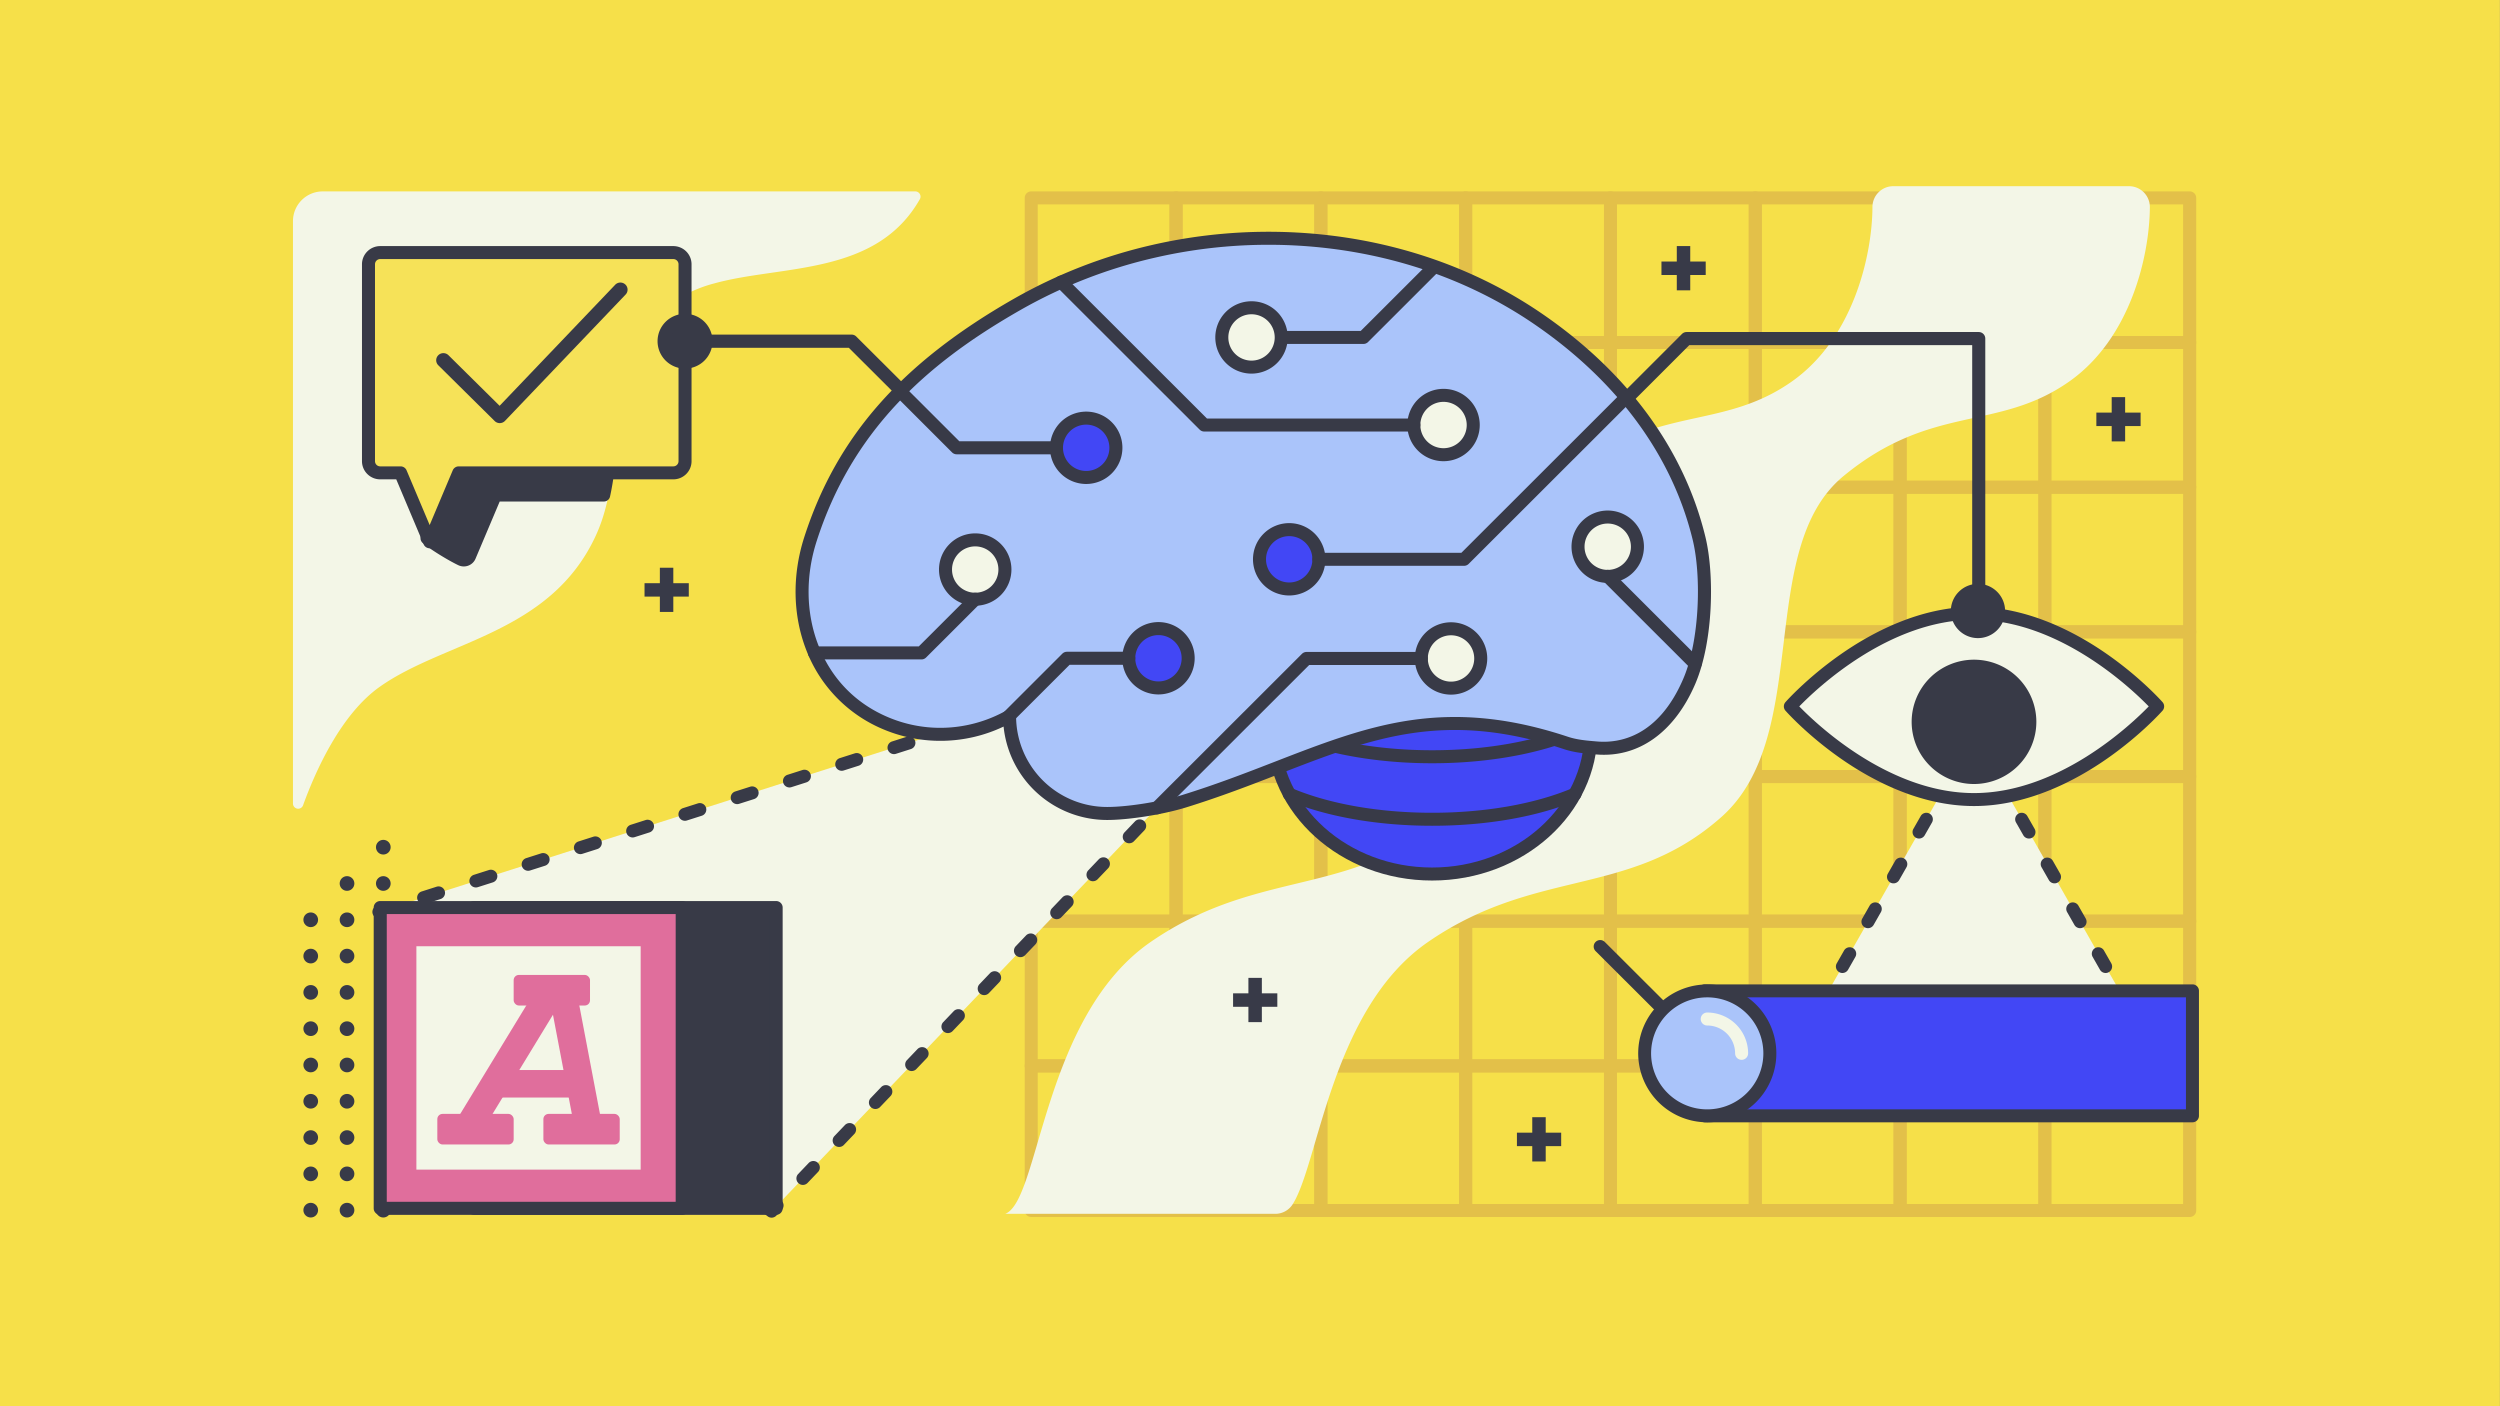 <svg xmlns="http://www.w3.org/2000/svg" version="1.1" viewBox="0 0 1920 1080" width="1920" height="1080">
<rect x="0" y="0" width="1920" height="1080" fill="#808080" stroke="none"/>
<!--ITEM 1--><g><defs><clipPath id="clip-path-id-viewbox-item-1"><rect x="0.0" y="0.0" width="1920.0" height="1080.0"/></clipPath></defs><g transform="translate(-2.0 0.0) rotate(0.0 961.0 540.5) scale(1.001 1.001)"><g clip-path="url(#clip-path-id-viewbox-item-1)" transform="translate(-0.0 -0.0)"><rect style="fill:#F6E049;" width="1920" height="1080"/>
</g></g></g><!--ITEM 2--><g><defs><clipPath id="clip-path-id-viewbox-item-2"><rect x="0.0" y="0.0" width="482.453" height="474.606"/></clipPath></defs><g transform="translate(225.0 147.0) rotate(0.0 241.0 237.0) scale(0.999 0.999)"><g clip-path="url(#clip-path-id-viewbox-item-2)" transform="translate(-0.0 -0.0)"><path d="M481.93,5.97C448.43,65.02,376.09,56.4,324.24,70.63a102.656,102.656,0,0,0-25.8,10.51,62.937,62.937,0,0,0-16.57,14.11c-37.98,46.33-29.92,95.62-39.93,141.38-1.04,4.77-2.28,9.51-3.79,14.2a120.337,120.337,0,0,1-5.49,14.12c-34.91,75.2-115.92,80.51-165.94,115.89-29.7,21-49.11,63.95-58.97,91.13A4,4,0,0,1,0,470.6V22.87A22.871,22.871,0,0,1,22.87,0H478.44A4.006,4.006,0,0,1,481.93,5.97Z" style="         fill: #f3f6e7;       "/>
</g></g></g><!--ITEM 3--><g><defs><clipPath id="clip-path-id-viewbox-item-3"><rect x="0.0" y="0.0" width="902.401" height="790.8"/></clipPath></defs><g transform="translate(787.0 147.0) rotate(0.0 450.0 394.0) scale(0.997 0.996)"><g clip-path="url(#clip-path-id-viewbox-item-3)" transform="translate(-0.0 -0.0)"><g>
    <path d="M116.6,344.6H5a4.951,4.951,0,0,1-5-4.9V228.1a4.952,4.952,0,0,1,4.9-5H116.5a4.952,4.952,0,0,1,5,4.9c0,.033,0,.065,0,.1V339.6a4.868,4.868,0,0,1-4.734,5C116.711,344.6,116.656,344.6,116.6,344.6ZM10,334.6H111.5V233.1H10Z" style="         fill: #e3c049;       "/>
    <path d="M228.1,344.6H116.6a4.951,4.951,0,0,1-5-4.9V228.1a4.952,4.952,0,0,1,4.9-5H228.1a4.952,4.952,0,0,1,5,4.9c0,.033,0,.065,0,.1V339.6a4.951,4.951,0,0,1-4.9,5Zm-106.5-10H223.1V233.1H121.6Z" style="         fill: #e3c049;       "/>
    <path d="M339.7,344.6H228.1a4.951,4.951,0,0,1-5-4.9V228.1a4.952,4.952,0,0,1,4.9-5H339.6a4.951,4.951,0,0,1,5,4.9c0,.033,0,.065,0,.1V339.6a4.868,4.868,0,0,1-4.734,5C339.811,344.6,339.756,344.6,339.7,344.6Zm-106.6-10H334.6V233.1H233.1Z" style="         fill: #e3c049;       "/>
    <path d="M451.2,344.6H339.7a4.951,4.951,0,0,1-5-4.9V228.1a4.952,4.952,0,0,1,4.9-5H451.2a4.952,4.952,0,0,1,5,4.9c0,.033,0,.065,0,.1V339.6a4.951,4.951,0,0,1-4.9,5Zm-106.5-10H446.2V233.1H344.7Z" style="         fill: #e3c049;       "/>
    <path d="M562.8,344.6H451.2a4.951,4.951,0,0,1-5-4.9V228.1a4.952,4.952,0,0,1,4.9-5H562.7a4.952,4.952,0,0,1,5,4.9c0,.033,0,.065,0,.1V339.6a4.868,4.868,0,0,1-4.734,5C562.911,344.6,562.856,344.6,562.8,344.6Zm-106.6-10H557.7V233.1H456.2Z" style="         fill: #e3c049;       "/>
    <path d="M116.6,456.2H5a4.951,4.951,0,0,1-5-4.9V339.6a4.952,4.952,0,0,1,4.9-5H116.5a4.952,4.952,0,0,1,5,4.9c0,.033,0,.065,0,.1V451.1a4.953,4.953,0,0,1-4.805,5.1ZM10,446.2H111.5V344.6H10Z" style="         fill: #e3c049;       "/>
    <path d="M228.1,456.2H116.6a4.951,4.951,0,0,1-5-4.9V339.6a4.952,4.952,0,0,1,4.9-5H228.1a4.952,4.952,0,0,1,5,4.9c0,.033,0,.065,0,.1V451.1a5.037,5.037,0,0,1-4.973,5.1Zm-106.5-10H223.1V344.6H121.6Z" style="         fill: #e3c049;       "/>
    <path d="M339.7,456.2H228.1a4.951,4.951,0,0,1-5-4.9V339.6a4.952,4.952,0,0,1,4.9-5H339.6a4.951,4.951,0,0,1,5,4.9c0,.033,0,.065,0,.1V451.1a4.953,4.953,0,0,1-4.805,5.1Zm-106.6-10H334.6V344.6H233.1Z" style="         fill: #e3c049;       "/>
    <path d="M451.2,456.2H339.7a4.951,4.951,0,0,1-5-4.9V339.6a4.952,4.952,0,0,1,4.9-5H451.2a4.952,4.952,0,0,1,5,4.9c0,.033,0,.065,0,.1V451.1a5.037,5.037,0,0,1-4.973,5.1Zm-106.5-10H446.2V344.6H344.7Z" style="         fill: #e3c049;       "/>
    <path d="M562.8,456.2H451.2a4.951,4.951,0,0,1-5-4.9V339.6a4.952,4.952,0,0,1,4.9-5H562.7a4.952,4.952,0,0,1,5,4.9c0,.033,0,.065,0,.1V451.1a4.953,4.953,0,0,1-4.805,5.1Zm-106.6-10H557.7V344.6H456.2Z" style="         fill: #e3c049;       "/>
    <path d="M116.6,567.7H5a4.951,4.951,0,0,1-5-4.9V451.2a4.952,4.952,0,0,1,4.9-5H116.5a4.952,4.952,0,0,1,5,4.9c0,.033,0,.065,0,.1V562.7a4.868,4.868,0,0,1-4.734,5C116.711,567.7,116.656,567.7,116.6,567.7ZM10,557.7H111.5V456.2H10Z" style="         fill: #e3c049;       "/>
    <path d="M228.1,567.7H116.6a4.951,4.951,0,0,1-5-4.9V451.2a4.952,4.952,0,0,1,4.9-5H228.1a4.952,4.952,0,0,1,5,4.9c0,.033,0,.065,0,.1V562.7a4.95,4.95,0,0,1-4.9,5Zm-106.5-10H223.1V456.2H121.6Z" style="         fill: #e3c049;       "/>
    <path d="M339.7,567.7H228.1a4.951,4.951,0,0,1-5-4.9V451.2a4.952,4.952,0,0,1,4.9-5H339.6a4.951,4.951,0,0,1,5,4.9c0,.033,0,.065,0,.1V562.7a4.868,4.868,0,0,1-4.734,5C339.811,567.7,339.756,567.7,339.7,567.7Zm-106.6-10H334.6V456.2H233.1Z" style="         fill: #e3c049;       "/>
    <path d="M451.2,567.7H339.7a4.951,4.951,0,0,1-5-4.9V451.2a4.952,4.952,0,0,1,4.9-5H451.2a4.952,4.952,0,0,1,5,4.9c0,.033,0,.065,0,.1V562.7a4.95,4.95,0,0,1-4.9,5Zm-106.5-10H446.2V456.2H344.7Z" style="         fill: #e3c049;       "/>
    <path d="M562.8,567.7H451.2a4.951,4.951,0,0,1-5-4.9V451.2a4.952,4.952,0,0,1,4.9-5H562.7a4.952,4.952,0,0,1,5,4.9c0,.033,0,.065,0,.1V562.7a4.868,4.868,0,0,1-4.734,5C562.911,567.7,562.856,567.7,562.8,567.7Zm-106.6-10H557.7V456.2H456.2Z" style="         fill: #e3c049;       "/>
    <path d="M116.6,679.3H5a4.951,4.951,0,0,1-5-4.9V562.7a4.952,4.952,0,0,1,4.9-5H116.5a4.952,4.952,0,0,1,5,4.9c0,.033,0,.065,0,.1V674.2a4.953,4.953,0,0,1-4.805,5.1ZM10,669.3H111.5V567.7H10Z" style="         fill: #e3c049;       "/>
    <path d="M228.1,679.3H116.6a4.951,4.951,0,0,1-5-4.9V562.7a4.952,4.952,0,0,1,4.9-5H228.1a4.952,4.952,0,0,1,5,4.9c0,.033,0,.065,0,.1V674.2a5.037,5.037,0,0,1-4.973,5.1Zm-106.5-10H223.1V567.7H121.6Z" style="         fill: #e3c049;       "/>
    <path d="M339.7,679.3H228.1a4.951,4.951,0,0,1-5-4.9V562.7a4.952,4.952,0,0,1,4.9-5H339.6a4.951,4.951,0,0,1,5,4.9c0,.033,0,.065,0,.1V674.2a4.953,4.953,0,0,1-4.805,5.1Zm-106.6-10H334.6V567.7H233.1Z" style="         fill: #e3c049;       "/>
    <path d="M451.2,679.3H339.7a4.951,4.951,0,0,1-5-4.9V562.7a4.952,4.952,0,0,1,4.9-5H451.2a4.952,4.952,0,0,1,5,4.9c0,.033,0,.065,0,.1V674.2a5.037,5.037,0,0,1-4.973,5.1Zm-106.5-10H446.2V567.7H344.7Z" style="         fill: #e3c049;       "/>
    <path d="M562.8,679.3H451.2a4.951,4.951,0,0,1-5-4.9V562.7a4.952,4.952,0,0,1,4.9-5H562.7a4.952,4.952,0,0,1,5,4.9c0,.033,0,.065,0,.1V674.2a4.953,4.953,0,0,1-4.805,5.1Zm-106.6-10H557.7V567.7H456.2Z" style="         fill: #e3c049;       "/>
    <path d="M116.6,790.8H5a4.951,4.951,0,0,1-5-4.9V674.3a4.952,4.952,0,0,1,4.9-5H116.5a4.952,4.952,0,0,1,5,4.9c0,.033,0,.065,0,.1V785.8a4.868,4.868,0,0,1-4.734,5C116.711,790.8,116.656,790.8,116.6,790.8ZM10,780.8H111.5V679.3H10Z" style="         fill: #e3c049;       "/>
    <path d="M228.1,790.8H116.6a4.951,4.951,0,0,1-5-4.9V674.3a4.952,4.952,0,0,1,4.9-5H228.1a4.952,4.952,0,0,1,5,4.9c0,.033,0,.065,0,.1V785.8a4.951,4.951,0,0,1-4.9,5Q228.15,790.8,228.1,790.8Zm-106.5-10H223.1V679.3H121.6Z" style="         fill: #e3c049;       "/>
    <path d="M339.7,790.8H228.1a4.951,4.951,0,0,1-5-4.9V674.3a4.952,4.952,0,0,1,4.9-5H339.6a4.951,4.951,0,0,1,5,4.9c0,.033,0,.065,0,.1V785.8a4.868,4.868,0,0,1-4.734,5C339.811,790.8,339.756,790.8,339.7,790.8Zm-106.6-10H334.6V679.3H233.1Z" style="         fill: #e3c049;       "/>
    <path d="M451.2,790.8H339.7a4.951,4.951,0,0,1-5-4.9V674.3a4.952,4.952,0,0,1,4.9-5H451.2a4.952,4.952,0,0,1,5,4.9c0,.033,0,.065,0,.1V785.8a4.951,4.951,0,0,1-4.9,5Q451.25,790.8,451.2,790.8Zm-106.5-10H446.2V679.3H344.7Z" style="         fill: #e3c049;       "/>
    <path d="M562.8,790.8H451.2a4.951,4.951,0,0,1-5-4.9V674.3a4.952,4.952,0,0,1,4.9-5H562.7a4.952,4.952,0,0,1,5,4.9c0,.033,0,.065,0,.1V785.8a4.868,4.868,0,0,1-4.734,5C562.911,790.8,562.856,790.8,562.8,790.8Zm-106.6-10H557.7V679.3H456.2Z" style="         fill: #e3c049;       "/>
    <path d="M674.3,344.6H562.8a4.951,4.951,0,0,1-5-4.9V228.1a4.952,4.952,0,0,1,4.9-5H674.3a4.951,4.951,0,0,1,5,4.9c0,.033,0,.065,0,.1V339.6a4.951,4.951,0,0,1-4.9,5Zm-106.5-10H669.3V233.1H567.8Z" style="         fill: #e3c049;       "/>
    <path d="M674.3,456.2H562.8a4.951,4.951,0,0,1-5-4.9V339.6a4.952,4.952,0,0,1,4.9-5H674.3a4.951,4.951,0,0,1,5,4.9c0,.033,0,.065,0,.1V451.1a5.037,5.037,0,0,1-4.973,5.1Zm-106.5-10H669.3V344.6H567.8Z" style="         fill: #e3c049;       "/>
    <path d="M674.3,567.7H562.8a4.951,4.951,0,0,1-5-4.9V451.2a4.952,4.952,0,0,1,4.9-5H674.3a4.951,4.951,0,0,1,5,4.9c0,.033,0,.065,0,.1V562.7a4.95,4.95,0,0,1-4.9,5Zm-106.5-10H669.3V456.2H567.8Z" style="         fill: #e3c049;       "/>
    <path d="M674.3,679.3H562.8a4.951,4.951,0,0,1-5-4.9V562.7a4.952,4.952,0,0,1,4.9-5H674.3a4.951,4.951,0,0,1,5,4.9c0,.033,0,.065,0,.1V674.2a5.037,5.037,0,0,1-4.973,5.1Zm-106.5-10H669.3V567.7H567.8Z" style="         fill: #e3c049;       "/>
    <path d="M674.3,790.8H562.8a4.951,4.951,0,0,1-5-4.9V674.3a4.952,4.952,0,0,1,4.9-5H674.3a4.951,4.951,0,0,1,5,4.9c0,.033,0,.065,0,.1V785.8a4.951,4.951,0,0,1-4.9,5Q674.35,790.8,674.3,790.8Zm-106.5-10H669.3V679.3H567.8Z" style="         fill: #e3c049;       "/>
    <path d="M785.8,344.6H674.3a4.951,4.951,0,0,1-5-4.9V228.1a4.952,4.952,0,0,1,4.9-5H785.8a4.951,4.951,0,0,1,5,4.9c0,.033,0,.065,0,.1V339.6a4.951,4.951,0,0,1-4.9,5Zm-106.5-10H780.8V233.1H679.3Z" style="         fill: #e3c049;       "/>
    <path d="M785.8,456.2H674.3a4.951,4.951,0,0,1-5-4.9V339.6a4.952,4.952,0,0,1,4.9-5H785.8a4.951,4.951,0,0,1,5,4.9c0,.033,0,.065,0,.1V451.1a5.037,5.037,0,0,1-4.973,5.1Zm-106.5-10H780.8V344.6H679.3Z" style="         fill: #e3c049;       "/>
    <path d="M785.8,567.7H674.3a4.951,4.951,0,0,1-5-4.9V451.2a4.952,4.952,0,0,1,4.9-5H785.8a4.951,4.951,0,0,1,5,4.9c0,.033,0,.065,0,.1V562.7a4.95,4.95,0,0,1-4.9,5Zm-106.5-10H780.8V456.2H679.3Z" style="         fill: #e3c049;       "/>
    <path d="M785.8,679.3H674.3a4.951,4.951,0,0,1-5-4.9V562.7a4.952,4.952,0,0,1,4.9-5H785.8a4.951,4.951,0,0,1,5,4.9c0,.033,0,.065,0,.1V674.2a5.037,5.037,0,0,1-4.973,5.1Zm-106.5-10H780.8V567.7H679.3Z" style="         fill: #e3c049;       "/>
    <path d="M785.8,790.8H674.3a4.951,4.951,0,0,1-5-4.9V674.3a4.952,4.952,0,0,1,4.9-5H785.8a4.951,4.951,0,0,1,5,4.9c0,.033,0,.065,0,.1V785.8a4.951,4.951,0,0,1-4.9,5Q785.85,790.8,785.8,790.8Zm-106.5-10H780.8V679.3H679.3Z" style="         fill: #e3c049;       "/>
    <path d="M897.4,344.6H785.9a4.951,4.951,0,0,1-5-4.9V228.1a4.952,4.952,0,0,1,4.9-5H897.4a4.952,4.952,0,0,1,5,4.9c0,.033,0,.065,0,.1V339.6a4.951,4.951,0,0,1-4.9,5Zm-106.6-10H892.3V233.1H790.8Z" style="         fill: #e3c049;       "/>
    <path d="M116.6,233.1H5a4.951,4.951,0,0,1-5-4.9V116.5a4.952,4.952,0,0,1,4.9-5H116.5a4.952,4.952,0,0,1,5,4.9c0,.033,0,.065,0,.1V228a4.953,4.953,0,0,1-4.805,5.1ZM10,223.1H111.5V121.5H10Z" style="         fill: #e3c049;       "/>
    <path d="M228.1,233.1H116.6a4.951,4.951,0,0,1-5-4.9V116.5a4.952,4.952,0,0,1,4.9-5H228.1a4.952,4.952,0,0,1,5,4.9c0,.033,0,.065,0,.1V228a5.037,5.037,0,0,1-4.973,5.1Zm-106.5-10H223.1V121.5H121.6Z" style="         fill: #e3c049;       "/>
    <path d="M339.7,233.1H228.1a4.951,4.951,0,0,1-5-4.9V116.5a4.952,4.952,0,0,1,4.9-5H339.6a4.951,4.951,0,0,1,5,4.9c0,.033,0,.065,0,.1V228a4.953,4.953,0,0,1-4.805,5.1Zm-106.6-10H334.6V121.5H233.1Z" style="         fill: #e3c049;       "/>
    <path d="M451.2,233.1H339.7a4.951,4.951,0,0,1-5-4.9V116.5a4.952,4.952,0,0,1,4.9-5H451.2a4.952,4.952,0,0,1,5,4.9c0,.033,0,.065,0,.1V228a5.037,5.037,0,0,1-4.973,5.1Zm-106.5-10H446.2V121.5H344.7Z" style="         fill: #e3c049;       "/>
    <path d="M562.8,233.1H451.2a4.951,4.951,0,0,1-5-4.9V116.5a4.952,4.952,0,0,1,4.9-5H562.7a4.952,4.952,0,0,1,5,4.9c0,.033,0,.065,0,.1V228a4.953,4.953,0,0,1-4.805,5.1Zm-106.6-10H557.7V121.5H456.2Z" style="         fill: #e3c049;       "/>
    <path d="M674.3,233.1H562.8a4.951,4.951,0,0,1-5-4.9V116.5a4.952,4.952,0,0,1,4.9-5H674.3a4.951,4.951,0,0,1,5,4.9c0,.033,0,.065,0,.1V228a5.037,5.037,0,0,1-4.973,5.1Zm-106.5-10H669.3V121.5H567.8Z" style="         fill: #e3c049;       "/>
    <path d="M785.8,233.1H674.3a4.951,4.951,0,0,1-5-4.9V116.5a4.952,4.952,0,0,1,4.9-5H785.8a4.951,4.951,0,0,1,5,4.9c0,.033,0,.065,0,.1V228a5.037,5.037,0,0,1-4.973,5.1Zm-106.5-10H780.8V121.5H679.3Z" style="         fill: #e3c049;       "/>
    <path d="M897.4,233.1H785.9a4.951,4.951,0,0,1-5-4.9V116.5a4.952,4.952,0,0,1,4.9-5H897.4a4.952,4.952,0,0,1,5,4.9c0,.033,0,.065,0,.1V228a5.037,5.037,0,0,1-4.973,5.1Zm-106.6-10H892.3V121.5H790.8Z" style="         fill: #e3c049;       "/>
    <path d="M116.6,121.5H5a4.951,4.951,0,0,1-5-4.9V5A4.952,4.952,0,0,1,4.9,0H116.5a4.952,4.952,0,0,1,5,4.9c0,.033,0,.065,0,.1V116.5a4.868,4.868,0,0,1-4.734,5C116.711,121.5,116.656,121.5,116.6,121.5ZM10,111.5H111.5V10H10Z" style="         fill: #e3c049;       "/>
    <path d="M228.1,121.5H116.6a4.951,4.951,0,0,1-5-4.9V5a4.952,4.952,0,0,1,4.9-5H228.1a4.952,4.952,0,0,1,5,4.9c0,.033,0,.065,0,.1V116.5a4.951,4.951,0,0,1-4.9,5Q228.15,121.5,228.1,121.5Zm-106.5-10H223.1V10H121.6Z" style="         fill: #e3c049;       "/>
    <path d="M339.7,121.5H228.1a4.951,4.951,0,0,1-5-4.9V5A4.952,4.952,0,0,1,228,0H339.6a4.951,4.951,0,0,1,5,4.9c0,.033,0,.065,0,.1V116.5a4.868,4.868,0,0,1-4.734,5C339.811,121.5,339.756,121.5,339.7,121.5Zm-106.6-10H334.6V10H233.1Z" style="         fill: #e3c049;       "/>
    <path d="M451.2,121.5H339.7a4.951,4.951,0,0,1-5-4.9V5a4.952,4.952,0,0,1,4.9-5H451.2a4.952,4.952,0,0,1,5,4.9c0,.033,0,.065,0,.1V116.5a4.951,4.951,0,0,1-4.9,5Q451.25,121.5,451.2,121.5Zm-106.5-10H446.2V10H344.7Z" style="         fill: #e3c049;       "/>
    <path d="M562.8,121.5H451.2a4.951,4.951,0,0,1-5-4.9V5a4.952,4.952,0,0,1,4.9-5H562.7a4.952,4.952,0,0,1,5,4.9c0,.033,0,.065,0,.1V116.5a4.868,4.868,0,0,1-4.734,5C562.911,121.5,562.856,121.5,562.8,121.5Zm-106.6-10H557.7V10H456.2Z" style="         fill: #e3c049;       "/>
    <path d="M674.3,121.5H562.8a4.951,4.951,0,0,1-5-4.9V5a4.952,4.952,0,0,1,4.9-5H674.3a4.951,4.951,0,0,1,5,4.9c0,.033,0,.065,0,.1V116.5a4.951,4.951,0,0,1-4.9,5Q674.35,121.5,674.3,121.5Zm-106.5-10H669.3V10H567.8Z" style="         fill: #e3c049;       "/>
    <path d="M785.8,121.5H674.3a4.951,4.951,0,0,1-5-4.9V5a4.952,4.952,0,0,1,4.9-5H785.8a4.951,4.951,0,0,1,5,4.9c0,.033,0,.065,0,.1V116.5a4.951,4.951,0,0,1-4.9,5Q785.85,121.5,785.8,121.5Zm-106.5-10H780.8V10H679.3Z" style="         fill: #e3c049;       "/>
    <path d="M897.4,121.5H785.9a4.951,4.951,0,0,1-5-4.9V5a4.952,4.952,0,0,1,4.9-5H897.4a4.952,4.952,0,0,1,5,4.9c0,.033,0,.065,0,.1V116.5a4.951,4.951,0,0,1-4.9,5Q897.45,121.5,897.4,121.5Zm-106.6-10H892.3V10H790.8Z" style="         fill: #e3c049;       "/>
    <path d="M897.4,456.2H785.9a4.951,4.951,0,0,1-5-4.9V339.6a4.952,4.952,0,0,1,4.9-5H897.4a4.952,4.952,0,0,1,5,4.9c0,.033,0,.065,0,.1V451.1a5.037,5.037,0,0,1-4.973,5.1Zm-106.6-10H892.3V344.6H790.8Z" style="         fill: #e3c049;       "/>
    <path d="M897.4,567.7H785.9a4.951,4.951,0,0,1-5-4.9V451.2a4.952,4.952,0,0,1,4.9-5H897.4a4.952,4.952,0,0,1,5,4.9c0,.033,0,.065,0,.1V562.7a4.95,4.95,0,0,1-4.9,5Zm-106.6-10H892.3V456.2H790.8Z" style="         fill: #e3c049;       "/>
    <path d="M897.4,679.3H785.9a4.951,4.951,0,0,1-5-4.9V562.7a4.952,4.952,0,0,1,4.9-5H897.4a4.952,4.952,0,0,1,5,4.9c0,.033,0,.065,0,.1V674.2a5.037,5.037,0,0,1-4.973,5.1Zm-106.6-10H892.3V567.7H790.8Z" style="         fill: #e3c049;       "/>
    <path d="M897.4,790.8H785.9a4.951,4.951,0,0,1-5-4.9V674.3a4.952,4.952,0,0,1,4.9-5H897.4a4.952,4.952,0,0,1,5,4.9c0,.033,0,.065,0,.1V785.8a4.951,4.951,0,0,1-4.9,5Q897.45,790.8,897.4,790.8Zm-106.6-10H892.3V679.3H790.8Z" style="         fill: #e3c049;       "/>
  </g>
</g></g></g><!--ITEM 4--><g><defs><clipPath id="clip-path-id-viewbox-item-4"><rect x="0.0" y="0.0" width="173.088" height="125.676"/></clipPath></defs><g transform="translate(308.0 313.0) rotate(0.0 84.5 61.0) scale(0.976 0.971)"><g clip-path="url(#clip-path-id-viewbox-item-4)" transform="translate(-0.0 -0.0)"><g>
    <path d="M5,5V60.33a9,9,0,0,0,9,9H29.65l2.13,5.06C26.1,87.3,20.32,101,20.32,103.33c4.669,4.031,18.075,12.6,26.91,16.855A5,5,0,0,0,54,117.616L74.31,69.33h85.254c3.871-17.7,5.04-35.919,7.214-54.295q.593-5.011,1.31-10.035Z" style="         fill: #383a47;       "/>
    <path d="M49.4,125.676a10.007,10.007,0,0,1-4.341-.987c-8.74-4.212-22.613-12.917-28.008-17.574a5,5,0,0,1-1.733-3.785c0-1.531,0-3.825,11.018-28.982l-.008-.018H14a14.015,14.015,0,0,1-14-14V5A5,5,0,0,1,5,0H168.088a5,5,0,0,1,4.948,5.714c-.451,3.131-.875,6.372-1.293,9.909-.57,4.818-1.08,9.716-1.573,14.452-1.383,13.288-2.813,27.029-5.721,40.323a5,5,0,0,1-4.885,3.932H77.631L58.613,119.554a9.978,9.978,0,0,1-9.212,6.122ZM25.975,101.429A176,176,0,0,0,49.4,115.681L69.7,67.392a5,5,0,0,1,4.61-3.062H155.5c2.249-11.466,3.457-23.074,4.729-35.29.5-4.771,1.009-9.7,1.588-14.592.181-1.531.364-3.009.548-4.448H10V60.33a4,4,0,0,0,4,4H29.649a5,5,0,0,1,4.609,3.06l2.13,5.06a5,5,0,0,1-.032,3.953C29.694,91.546,27.033,98.37,25.975,101.429Z" style="         fill: #383a47;       "/>
  </g>
</g></g></g><!--ITEM 5--><g><defs><clipPath id="clip-path-id-viewbox-item-5"><rect x="0.0" y="0.0" width="253.108" height="232.786"/></clipPath></defs><g transform="translate(278.0 189.0) rotate(0.0 126.5 116.0) scale(1 0.997)"><g clip-path="url(#clip-path-id-viewbox-item-5)" transform="translate(-0.0 -0.0)"><g>
    <path d="M14,5H239.109a9,9,0,0,1,9,9V165.684a9,9,0,0,1-9,9H74.309l-22.332,53.1-22.331-53.1H14a9,9,0,0,1-9-9V14A9,9,0,0,1,14,5Z" style="         fill: #f6e258;       "/>
    <path d="M51.978,232.786a5,5,0,0,1-4.61-3.062l-21.044-50.04H14a14.015,14.015,0,0,1-14-14V14A14.015,14.015,0,0,1,14,0H239.108a14.015,14.015,0,0,1,14,14V165.684a14.015,14.015,0,0,1-14,14H77.631l-21.044,50.04A5,5,0,0,1,51.978,232.786ZM14,10a4,4,0,0,0-4,4V165.684a4,4,0,0,0,4,4H29.646a5,5,0,0,1,4.609,3.062l17.723,42.142L69.7,172.746a5,5,0,0,1,4.61-3.062h164.8a4,4,0,0,0,4-4V14a4,4,0,0,0-4-4Z" style="         fill: #383a47;       "/>
  </g>
</g></g></g><!--ITEM 6--><g><defs><clipPath id="clip-path-id-viewbox-item-6"><rect x="0.0" y="0.0" width="133.13" height="98.858"/></clipPath></defs><g transform="translate(335.0 217.0) rotate(0.0 73.5 54.0) scale(1.104 1.092)"><g clip-path="url(#clip-path-id-viewbox-item-6)" transform="translate(-0.0 -0.0)"><path d="M44.217,98.858a5,5,0,0,1-3.536-1.464L1.464,58.177a5,5,0,0,1,7.072-7.071L44.114,86.684,124.5,1.567a5,5,0,0,1,7.271,6.866L47.852,97.291a5,5,0,0,1-3.563,1.567Z" style="         fill: #383a47;       "/>
</g></g></g><!--ITEM 7--><g><defs><clipPath id="clip-path-id-viewbox-item-7"><rect x="0.0" y="0.0" width="190.649" height="65.01"/></clipPath></defs><g transform="translate(505.0 241.0) rotate(0.0 97.0 33.0) scale(1.018 1.015)"><g clip-path="url(#clip-path-id-viewbox-item-7)" transform="translate(-0.0 -0.0)"><g>
    <path d="M185.649,65.01a4.986,4.986,0,0,1-3.535-1.465L144.3,25.732H20.732a5,5,0,0,1,0-10h125.64a5,5,0,0,1,3.535,1.465l39.278,39.277a5,5,0,0,1-3.536,8.536Z" style="         fill: #383a47;       "/>
    <g>
      <circle cx="20.733" cy="20.732" r="15.732" style="         fill: #383a47;       "/>
      <path d="M20.732,41.464A20.732,20.732,0,1,1,41.465,20.732,20.756,20.756,0,0,1,20.732,41.464Zm0-31.464A10.732,10.732,0,1,0,31.465,20.732,10.744,10.744,0,0,0,20.732,10Z" style="         fill: #383a47;       "/>
    </g>
  </g>
</g></g></g><!--ITEM 8--><g><defs><clipPath id="clip-path-id-viewbox-item-8"><rect x="0.0" y="0.0" width="67.022" height="290.922"/></clipPath></defs><g transform="translate(233.0 645.0) rotate(0.0 33.5 145.0) scale(1 0.997)"><g clip-path="url(#clip-path-id-viewbox-item-8)" transform="translate(-0.0 -0.0)"><g>
    <ellipse cx="61.381" cy="5.66" rx="5.642" ry="5.66" style="         fill: #383a48;       "/>
    <ellipse cx="61.381" cy="33.62" rx="5.642" ry="5.66" style="         fill: #383a48;       "/>
    <ellipse cx="33.511" cy="33.62" rx="5.642" ry="5.66" style="         fill: #383a48;       "/>
    <ellipse cx="61.381" cy="61.58" rx="5.642" ry="5.66" style="         fill: #383a48;       "/>
    <ellipse cx="33.511" cy="61.58" rx="5.642" ry="5.66" style="         fill: #383a48;       "/>
    <ellipse cx="5.642" cy="61.58" rx="5.642" ry="5.66" style="         fill: #383a48;       "/>
    <ellipse cx="61.381" cy="89.541" rx="5.642" ry="5.66" style="         fill: #383a48;       "/>
    <ellipse cx="33.511" cy="89.541" rx="5.642" ry="5.66" style="         fill: #383a48;       "/>
    <ellipse cx="5.642" cy="89.541" rx="5.642" ry="5.66" style="         fill: #383a48;       "/>
    <ellipse cx="61.381" cy="117.501" rx="5.642" ry="5.66" style="         fill: #383a48;       "/>
    <ellipse cx="33.511" cy="117.501" rx="5.642" ry="5.66" style="         fill: #383a48;       "/>
    <ellipse cx="5.642" cy="117.501" rx="5.642" ry="5.66" style="         fill: #383a48;       "/>
    <ellipse cx="61.381" cy="145.461" rx="5.642" ry="5.66" style="         fill: #383a48;       "/>
    <ellipse cx="33.511" cy="145.461" rx="5.642" ry="5.66" style="         fill: #383a48;       "/>
    <ellipse cx="5.642" cy="145.461" rx="5.642" ry="5.66" style="         fill: #383a48;       "/>
    <ellipse cx="61.381" cy="173.421" rx="5.642" ry="5.66" style="         fill: #383a48;       "/>
    <ellipse cx="33.511" cy="173.421" rx="5.642" ry="5.66" style="         fill: #383a48;       "/>
    <ellipse cx="5.642" cy="173.421" rx="5.642" ry="5.66" style="         fill: #383a48;       "/>
    <ellipse cx="61.381" cy="201.382" rx="5.642" ry="5.66" style="         fill: #383a48;       "/>
    <ellipse cx="33.511" cy="201.382" rx="5.642" ry="5.66" style="         fill: #383a48;       "/>
    <ellipse cx="5.642" cy="201.382" rx="5.642" ry="5.66" style="         fill: #383a48;       "/>
    <ellipse cx="61.381" cy="229.342" rx="5.642" ry="5.66" style="         fill: #383a48;       "/>
    <ellipse cx="33.511" cy="229.342" rx="5.642" ry="5.66" style="         fill: #383a48;       "/>
    <ellipse cx="5.642" cy="229.342" rx="5.642" ry="5.66" style="         fill: #383a48;       "/>
    <ellipse cx="61.381" cy="257.302" rx="5.642" ry="5.66" style="         fill: #383a48;       "/>
    <ellipse cx="33.511" cy="257.302" rx="5.642" ry="5.66" style="         fill: #383a48;       "/>
    <ellipse cx="5.642" cy="257.302" rx="5.642" ry="5.66" style="         fill: #383a48;       "/>
    <ellipse cx="61.381" cy="285.262" rx="5.642" ry="5.66" style="         fill: #383a48;       "/>
    <ellipse cx="33.511" cy="285.262" rx="5.642" ry="5.66" style="         fill: #383a48;       "/>
    <ellipse cx="5.642" cy="285.262" rx="5.642" ry="5.66" style="         fill: #383a48;       "/>
  </g>
</g></g></g><!--ITEM 9--><g><defs><clipPath id="clip-path-id-viewbox-item-9"><rect x="0.0" y="0.0" width="62.979" height="63.184"/></clipPath></defs><g transform="translate(1458.0 179.0) rotate(0.0 31.0 31.5) scale(0.984 0.997)"><g clip-path="url(#clip-path-id-viewbox-item-9)" transform="translate(-0.0 -0.0)"><g id="Layer_1_1_5kC6yFOnWWumDUBibg7aF-i9" data-name="Layer 1 1 5kC6yFOnWWumDUBibg7aF">
    <g>
      <ellipse cx="5.301" cy="5.318" rx="5.301" ry="5.318" style="         fill: #383a48;       "/>
      <ellipse cx="31.489" cy="5.318" rx="5.301" ry="5.318" style="         fill: #383a48;       "/>
      <ellipse cx="57.677" cy="5.318" rx="5.301" ry="5.318" style="         fill: #383a48;       "/>
      <ellipse cx="5.301" cy="31.592" rx="5.301" ry="5.318" style="         fill: #383a48;       "/>
      <ellipse cx="31.489" cy="31.592" rx="5.301" ry="5.318" style="         fill: #383a48;       "/>
      <ellipse cx="57.677" cy="31.592" rx="5.301" ry="5.318" style="         fill: #383a48;       "/>
      <ellipse cx="5.301" cy="57.865" rx="5.301" ry="5.318" style="         fill: #383a48;       "/>
      <ellipse cx="31.489" cy="57.865" rx="5.301" ry="5.318" style="         fill: #383a48;       "/>
      <ellipse cx="57.677" cy="57.865" rx="5.301" ry="5.318" style="         fill: #383a48;       "/>
    </g>
  </g>
</g></g></g><!--ITEM 10--><g><defs><clipPath id="clip-path-id-viewbox-item-10"><rect x="0.0" y="0.0" width="620.687" height="408.21"/></clipPath></defs><g transform="translate(286.0 529.0) rotate(0.0 309.0 203.0) scale(0.996 0.995)"><g clip-path="url(#clip-path-id-viewbox-item-10)" transform="translate(-0.0 -0.0)"><g>
    <polygon points="307.829 403.21 615.687 80.582 528.778 5 5 172.215 307.829 403.21" style="         fill: #f3f6e7;       "/>
    <g>
      <path d="M307.827,408.21a4.985,4.985,0,0,1-3.03-1.024l-4.771-3.639a5,5,0,0,1,6.064-7.951l1.212.924,1.052-1.1a5,5,0,1,1,7.234,6.9l-4.142,4.341A4.994,4.994,0,0,1,307.827,408.21Z" style="         fill: #383a47;       "/>
      <path d="M331.942,382.94a5,5,0,0,1-3.617-8.452l7.989-8.372a5,5,0,1,1,7.234,6.9l-7.988,8.372A4.988,4.988,0,0,1,331.942,382.94Zm27.96-29.3a5,5,0,0,1-3.617-8.452l7.989-8.371a5,5,0,1,1,7.234,6.9l-7.987,8.372A4.991,4.991,0,0,1,359.9,353.638Zm27.96-29.3a5,5,0,0,1-3.616-8.452l7.988-8.372a5,5,0,1,1,7.235,6.9l-7.989,8.372A4.984,4.984,0,0,1,387.862,324.337Zm27.961-29.3a5,5,0,0,1-3.617-8.452l7.989-8.372a5,5,0,1,1,7.234,6.9l-7.988,8.372A4.988,4.988,0,0,1,415.823,295.035Zm27.96-29.3a5,5,0,0,1-3.617-8.451l7.989-8.372a5,5,0,1,1,7.234,6.9l-7.988,8.372A4.988,4.988,0,0,1,443.783,265.733Zm27.96-29.3a5,5,0,0,1-3.616-8.452l7.988-8.372a5,5,0,1,1,7.235,6.9l-7.989,8.371A4.984,4.984,0,0,1,471.743,236.432Zm27.961-29.3a5,5,0,0,1-3.617-8.452l7.988-8.372a5,5,0,0,1,7.235,6.9l-7.988,8.371A4.985,4.985,0,0,1,499.7,207.13Zm27.959-29.3a5,5,0,0,1-3.616-8.451l7.989-8.372a5,5,0,1,1,7.234,6.9l-7.989,8.372A4.985,4.985,0,0,1,527.663,177.828Zm27.961-29.3a5,5,0,0,1-3.617-8.452L560,131.7a5,5,0,1,1,7.235,6.9l-7.989,8.371A4.985,4.985,0,0,1,555.624,148.527Zm27.96-29.3a5,5,0,0,1-3.617-8.452l7.989-8.372a5,5,0,1,1,7.235,6.9l-7.989,8.372A4.988,4.988,0,0,1,583.584,119.225Z" style="         fill: #383a47;       "/>
      <path d="M611.545,89.923a5,5,0,0,1-3.617-8.451l.527-.553-.576-.5a5,5,0,1,1,6.562-7.546l4.527,3.938a5,5,0,0,1,.336,7.224l-4.142,4.341A4.986,4.986,0,0,1,611.545,89.923Z" style="         fill: #383a47;       "/>
      <path d="M590.67,63.828a4.982,4.982,0,0,1-3.28-1.228L579.2,55.473a5,5,0,1,1,6.562-7.546l8.2,7.128a5,5,0,0,1-3.283,8.773ZM561.986,38.883a4.984,4.984,0,0,1-3.279-1.227l-8.2-7.128a5,5,0,1,1,6.562-7.545l8.2,7.127a5,5,0,0,1-3.284,8.773Z" style="         fill: #383a47;       "/>
      <path d="M533.3,13.938a4.984,4.984,0,0,1-3.279-1.227l-2.4-2.092-3.036.969a5,5,0,1,1-3.041-9.526L527.257.237a5,5,0,0,1,4.8.99l4.528,3.938a5,5,0,0,1-3.284,8.773Z" style="         fill: #383a47;       "/>
      <path d="M39.5,166.2a5,5,0,0,1-1.519-9.765l11.513-3.676a5,5,0,1,1,3.041,9.527L41.02,165.964A4.983,4.983,0,0,1,39.5,166.2Zm40.3-12.865a5,5,0,0,1-1.519-9.765L89.789,139.9a5,5,0,1,1,3.041,9.526L81.317,153.1A5.016,5.016,0,0,1,79.8,153.338Zm40.3-12.865a5,5,0,0,1-1.519-9.764l11.513-3.676a5,5,0,1,1,3.041,9.526l-11.513,3.676A5.007,5.007,0,0,1,120.092,140.473Zm40.3-12.864a5,5,0,0,1-1.519-9.765l11.513-3.676a5,5,0,0,1,3.041,9.527l-11.513,3.675A4.983,4.983,0,0,1,160.389,127.609Zm40.3-12.865a5,5,0,0,1-1.519-9.765L210.68,101.3a5,5,0,0,1,3.041,9.526l-11.513,3.676A5.012,5.012,0,0,1,200.686,114.744Zm40.3-12.865a5,5,0,0,1-1.52-9.764l11.514-3.676a5,5,0,0,1,3.041,9.526l-11.513,3.676A5.016,5.016,0,0,1,240.983,101.879Zm40.3-12.864a5,5,0,0,1-1.519-9.765l11.514-3.676a5,5,0,0,1,3.041,9.527L282.8,88.776A4.978,4.978,0,0,1,281.279,89.015Zm40.3-12.865a5,5,0,0,1-1.519-9.765L331.57,62.71a5,5,0,1,1,3.041,9.526L323.1,75.912A5.007,5.007,0,0,1,321.576,76.15Zm40.3-12.865a5,5,0,0,1-1.52-9.764l11.513-3.676a5,5,0,1,1,3.041,9.526L363.4,63.047A5.005,5.005,0,0,1,361.874,63.285Zm40.3-12.865a5,5,0,0,1-1.519-9.764l11.513-3.676a5,5,0,1,1,3.041,9.527l-11.513,3.675A4.976,4.976,0,0,1,402.17,50.42Zm40.3-12.864a5,5,0,0,1-1.519-9.765l11.513-3.675a5,5,0,1,1,3.041,9.526l-11.513,3.676A5.007,5.007,0,0,1,442.467,37.556Zm40.3-12.865a5,5,0,0,1-1.519-9.765l11.513-3.675a5,5,0,1,1,3.041,9.526l-11.513,3.676A5.012,5.012,0,0,1,482.764,24.691Z" style="         fill: #383a47;       "/>
      <path d="M9.767,180.854a4.979,4.979,0,0,1-3.029-1.025l-4.77-3.638a5,5,0,0,1,1.512-8.739L9.2,165.627a5,5,0,0,1,5.149,8.2,5,5,0,0,1-4.577,7.022Z" style="         fill: #383a47;       "/>
      <path d="M279.015,386.235a4.979,4.979,0,0,1-3.029-1.025l-9.616-7.335a5,5,0,0,1,6.065-7.951l9.616,7.335a5,5,0,0,1-3.036,8.976Zm-33.656-25.673a4.975,4.975,0,0,1-3.029-1.025l-9.616-7.335a5,5,0,0,1,6.065-7.951l9.616,7.335a5,5,0,0,1-3.036,8.976ZM211.7,334.89a4.979,4.979,0,0,1-3.029-1.025l-9.616-7.336a5,5,0,1,1,6.065-7.95l9.616,7.335a5,5,0,0,1-3.036,8.976Zm-33.656-25.673a4.975,4.975,0,0,1-3.029-1.025l-9.616-7.335a5,5,0,0,1,6.065-7.951l9.616,7.335a5,5,0,0,1-3.036,8.976Zm-33.656-25.672a4.979,4.979,0,0,1-3.029-1.025l-9.616-7.336a5,5,0,1,1,6.065-7.95l9.616,7.335a5,5,0,0,1-3.036,8.976Zm-33.657-25.673a4.974,4.974,0,0,1-3.028-1.025l-9.616-7.335a5,5,0,0,1,6.065-7.951l9.616,7.335a5,5,0,0,1-3.037,8.976ZM77.079,232.2a4.979,4.979,0,0,1-3.029-1.025l-9.616-7.336a5,5,0,1,1,6.065-7.95l9.616,7.335a5,5,0,0,1-3.036,8.976ZM43.423,206.527A4.974,4.974,0,0,1,40.4,205.5l-9.617-7.335a5,5,0,1,1,6.065-7.951l9.616,7.335a5,5,0,0,1-3.036,8.976Z" style="         fill: #383a47;       "/>
    </g>
  </g>
</g></g></g><!--ITEM 11--><g><defs><clipPath id="clip-path-id-viewbox-item-11"><rect x="0.0" y="0.0" width="880.85" height="790.8"/></clipPath></defs><g transform="translate(772.0 143.0) rotate(0.0 439.5 394.5) scale(0.998 0.998)"><g clip-path="url(#clip-path-id-viewbox-item-11)" transform="translate(-0.0 -0.0)"><path d="M880.85,16.17c-.23,37.25-14.75,100.88-62.04,134.13-55.17,38.8-105.65,16.75-173.74,72.8s-23.48,199.87-93.91,262.31c-36.88,32.7-74.08,41.75-113.14,51.19-34.72,8.39-70.91,17.08-109.64,42.97-.92.61-1.84,1.24-2.76,1.87-74.87,51.46-84.25,170.92-104.58,202.27a15.783,15.783,0,0,1-13.29,7.09H0c26.6-10,28.66-151.97,112.15-209.36,44.31-30.45,85.27-38.04,124.49-47.79,34.68-8.62,68-18.93,101.05-48.24,70.44-62.44,25.83-206.26,93.91-262.31a193.3,193.3,0,0,1,48.53-29.74c45.33-19.06,83.96-14.05,125.21-43.06,47.42-33.34,61.89-97.23,62.04-134.43A16.009,16.009,0,0,1,683.42,0H864.85A16.033,16.033,0,0,1,880.85,16.17Z" style="         fill: #f3f6e7;       "/>
</g></g></g><!--ITEM 12--><g><defs><clipPath id="clip-path-id-viewbox-item-12"><rect x="0.0" y="0.0" width="246.328" height="217.921"/></clipPath></defs><g transform="translate(1393.0 560.0) rotate(0.0 123.0 108.5) scale(0.999 0.996)"><g clip-path="url(#clip-path-id-viewbox-item-12)" transform="translate(-0.0 -0.0)"><g>
    <polygon points="241.327 212.92 123.164 5 5.001 212.92 241.327 212.92" style="         fill: #f3f6e7;       "/>
    <g>
      <path d="M241.331,217.921a5,5,0,0,1-4.352-2.531l-2.964-5.216a5,5,0,1,1,8.694-4.941l2.965,5.217a5,5,0,0,1-4.343,7.471Z" style="         fill: #383a47;       "/>
      <path d="M224.337,188.019a5,5,0,0,1-4.351-2.531l-5.612-9.874a5,5,0,0,1,8.694-4.941l5.612,9.874a5,5,0,0,1-4.343,7.472ZM204.7,153.458a5,5,0,0,1-4.351-2.53l-5.612-9.874a5,5,0,0,1,8.695-4.941l5.611,9.874a5,5,0,0,1-4.343,7.471Zm-19.64-34.56a5,5,0,0,1-4.352-2.53l-5.612-9.875a5,5,0,0,1,8.695-4.941l5.611,9.875a5,5,0,0,1-4.342,7.471Zm-19.641-34.56a5,5,0,0,1-4.352-2.53l-5.611-9.875a5,5,0,0,1,8.694-4.941l5.611,9.875a5,5,0,0,1-4.342,7.471Zm-19.641-34.56a5,5,0,0,1-4.352-2.531l-5.611-9.874a5,5,0,0,1,8.694-4.941l5.612,9.874a5,5,0,0,1-4.343,7.472Z" style="         fill: #383a47;       "/>
      <path d="M120.2,15.218a5,5,0,0,1-4.343-7.472l2.965-5.217A5,5,0,0,1,123.164,0h0a5,5,0,0,1,4.347,2.53l2.965,5.216a5,5,0,0,1-7.312,6.5A5.02,5.02,0,0,1,120.2,15.218Z" style="         fill: #383a47;       "/>
      <path d="M21.991,188.019a5,5,0,0,1-4.343-7.472l5.612-9.874a5,5,0,0,1,8.694,4.941l-5.612,9.874A5,5,0,0,1,21.991,188.019Zm19.64-34.561a5,5,0,0,1-4.342-7.471l5.611-9.874a5,5,0,0,1,8.7,4.941l-5.612,9.874A5,5,0,0,1,41.631,153.458ZM61.272,118.9a5,5,0,0,1-4.342-7.471l5.611-9.875a5,5,0,0,1,8.694,4.941l-5.611,9.875A5,5,0,0,1,61.272,118.9Zm19.641-34.56a5,5,0,0,1-4.343-7.472l5.612-9.874a5,5,0,0,1,8.694,4.941l-5.611,9.874A5,5,0,0,1,80.913,84.338Zm19.641-34.56a5,5,0,0,1-4.343-7.472l5.612-9.874a5,5,0,1,1,8.694,4.941l-5.612,9.874A5,5,0,0,1,100.554,49.778Z" style="         fill: #383a47;       "/>
      <path d="M5,217.921a5,5,0,0,1-4.343-7.472l2.965-5.216a5,5,0,0,1,8.694,4.941l-2.965,5.217A5,5,0,0,1,5,217.921Z" style="         fill: #383a47;       "/>
    </g>
  </g>
</g></g></g><!--ITEM 13--><g><defs><clipPath id="clip-path-id-viewbox-item-13"><rect x="0.0" y="0.0" width="32.9" height="32.9"/></clipPath></defs><g transform="translate(495.0 436.0) rotate(0.0 17.0 17.0) scale(1.033 1.033)"><g clip-path="url(#clip-path-id-viewbox-item-13)" transform="translate(-0.0 -0.0)"><g>
	<g>
		<rect x="11.4" width="10" height="32.9" style="fill:#383A48;"/>
	</g>
	<g>
		<rect y="11.5" width="32.9" height="10" style="fill:#383A48;"/>
	</g>
</g>
</g></g></g><!--ITEM 14--><g><defs><clipPath id="clip-path-id-viewbox-item-14"><rect x="0.0" y="0.0" width="292.361" height="153.656"/></clipPath></defs><g transform="translate(1370.0 466.0) rotate(0.0 146.0 76.5) scale(0.999 0.996)"><g clip-path="url(#clip-path-id-viewbox-item-14)" transform="translate(-0.0 -0.0)"><g>
    <g>
      <path d="M287.361,76.828S224.152,5,146.18,5,5,76.828,5,76.828s63.209,71.828,141.181,71.828S287.361,76.828,287.361,76.828Z" style="         fill: #f3f6e7;       "/>
      <path d="M146.18,153.656c-41.585,0-78.8-20.025-102.705-36.823C17.736,98.742,1.907,80.882,1.246,80.131a5,5,0,0,1,0-6.606c.661-.752,16.49-18.611,42.229-36.7C67.376,20.025,104.6,0,146.18,0s78.805,20.025,102.7,36.823c25.739,18.091,41.569,35.95,42.23,36.7a5,5,0,0,1,0,6.606c-.661.751-16.491,18.611-42.23,36.7C224.985,133.631,187.765,153.656,146.18,153.656ZM11.856,76.828c13.468,13.9,69.064,66.828,134.324,66.828,65.349,0,120.876-52.927,134.328-66.826C267.043,62.936,211.445,10,146.18,10S25.325,62.929,11.856,76.828Z" style="         fill: #383a47;       "/>
    </g>
    <g>
      <circle cx="146.18" cy="88.735" r="42.933" style="         fill: #383a47;       "/>
      <path d="M146.18,136.668a47.933,47.933,0,1,1,47.933-47.933A47.987,47.987,0,0,1,146.18,136.668Zm0-85.866a37.933,37.933,0,1,0,37.933,37.933A37.976,37.976,0,0,0,146.18,50.8Z" style="         fill: #383a47;       "/>
    </g>
  </g>
</g></g></g><!--ITEM 15--><g><defs><clipPath id="clip-path-id-viewbox-item-15"><rect x="0.0" y="0.0" width="292.45" height="233.905"/></clipPath></defs><g transform="translate(1246.0 255.0) rotate(0.0 147.0 117.5) scale(1.005 1.005)"><g clip-path="url(#clip-path-id-viewbox-item-15)" transform="translate(-0.0 -0.0)"><g>
    <path d="M272.312,218.173a5,5,0,0,1-5-5V10H51.136L8.535,52.6a5,5,0,0,1-7.07-7.071L45.529,1.465A5,5,0,0,1,49.064,0H272.312a5,5,0,0,1,5,5V213.173A5,5,0,0,1,272.312,218.173Z" style="         fill: #383a47;       "/>
    <g>
      <circle cx="271.718" cy="213.173" r="15.732" style="         fill: #383a47;       "/>
      <path d="M271.718,233.905a20.732,20.732,0,1,1,20.732-20.732A20.756,20.756,0,0,1,271.718,233.905Zm0-31.464a10.732,10.732,0,1,0,10.732,10.732A10.744,10.744,0,0,0,271.718,202.441Z" style="         fill: #383a47;       "/>
    </g>
  </g>
</g></g></g><!--ITEM 16--><g><defs><clipPath id="clip-path-id-viewbox-item-16"><rect x="0.0" y="0.0" width="32.9" height="32.9"/></clipPath></defs><g transform="translate(947.0 751.0) rotate(0.0 17.0 17.0) scale(1.033 1.033)"><g clip-path="url(#clip-path-id-viewbox-item-16)" transform="translate(-0.0 -0.0)"><g>
	<g>
		<rect x="11.4" width="10" height="32.9" style="fill:#383A48;"/>
	</g>
	<g>
		<rect y="11.5" width="32.9" height="10" style="fill:#383A48;"/>
	</g>
</g>
</g></g></g><!--ITEM 17--><g><defs><clipPath id="clip-path-id-viewbox-item-17"><rect x="0.0" y="0.0" width="32.9" height="32.9"/></clipPath></defs><g transform="translate(1165.0 858.0) rotate(0.0 17.0 17.0) scale(1.033 1.033)"><g clip-path="url(#clip-path-id-viewbox-item-17)" transform="translate(-0.0 -0.0)"><g>
	<g>
		<rect x="11.4" width="10" height="32.9" style="fill:#383A48;"/>
	</g>
	<g>
		<rect y="11.5" width="32.9" height="10" style="fill:#383A48;"/>
	</g>
</g>
</g></g></g><!--ITEM 18--><g><defs><clipPath id="clip-path-id-viewbox-item-18"><rect x="0.0" y="0.0" width="32.9" height="32.9"/></clipPath></defs><g transform="translate(1610.0 305.0) rotate(0.0 17.0 17.0) scale(1.033 1.033)"><g clip-path="url(#clip-path-id-viewbox-item-18)" transform="translate(-0.0 -0.0)"><g>
	<g>
		<rect x="11.4" width="10" height="32.9" style="fill:#383A48;"/>
	</g>
	<g>
		<rect y="11.5" width="32.9" height="10" style="fill:#383A48;"/>
	</g>
</g>
</g></g></g><!--ITEM 19--><g><defs><clipPath id="clip-path-id-viewbox-item-19"><rect x="0.0" y="0.0" width="32.9" height="32.9"/></clipPath></defs><g transform="translate(1276.0 189.0) rotate(0.0 17.0 17.0) scale(1.033 1.033)"><g clip-path="url(#clip-path-id-viewbox-item-19)" transform="translate(-0.0 -0.0)"><g>
	<g>
		<rect x="11.4" width="10" height="32.9" style="fill:#383A48;"/>
	</g>
	<g>
		<rect y="11.5" width="32.9" height="10" style="fill:#383A48;"/>
	</g>
</g>
</g></g></g><!--ITEM 20--><g><defs><clipPath id="clip-path-id-viewbox-item-20"><rect x="0.0" y="0.0" width="312.829" height="240.995"/></clipPath></defs><g transform="translate(287.0 692.0) rotate(0.0 157.0 120.5) scale(1.004 1)"><g clip-path="url(#clip-path-id-viewbox-item-20)" transform="translate(-0.0 -0.0)"><g>
    <g>
      <g>
        <rect x="76.833" y="5" width="230.995" height="230.995" style="         fill: #383a47;       "/>
        <path d="M307.829,241h-231a5,5,0,0,1-5-5V5a5,5,0,0,1,5-5h231a5,5,0,0,1,5,5V236A5,5,0,0,1,307.829,241Zm-226-10h221V10h-221Z" style="         fill: #383a47;       "/>
      </g>
      <g>
        <rect x="5" y="5" width="230.995" height="230.995" style="         fill: #e06e9c;       "/>
        <path d="M236,241H5a5,5,0,0,1-5-5V5A5,5,0,0,1,5,0H236a5,5,0,0,1,5,5V236A5,5,0,0,1,236,241ZM10,231H231V10H10Z" style="         fill: #383a47;       "/>
      </g>
      <rect x="32.656" y="34.721" width="171.553" height="171.553" style="         fill: #f3f6e7;       "/>
    </g>
    <g>
      <rect x="48.667" y="163.475" width="58.399" height="23.494" rx="4" style="         fill: #e06e9c;       "/>
      <rect x="129.8" y="163.475" width="58.399" height="23.494" rx="4" style="         fill: #e06e9c;       "/>
      <rect x="107.065" y="56.747" width="58.399" height="23.494" rx="4" style="         fill: #e06e9c;       "/>
      <rect x="90.389" y="129.777" width="75.075" height="21.13" style="         fill: #e06e9c;       "/>
      <rect x="43.362" y="112.654" width="119.255" height="21.13" transform="translate(-55.779 147.348) rotate(-58.752)" style="         fill: #e06e9c;       "/>
      <rect x="95.058" y="112.654" width="119.255" height="21.13" transform="translate(246.944 -51.707) rotate(79.268)" style="         fill: #e06e9c;       "/>
    </g>
  </g>
</g></g></g><!--ITEM 21--><g><defs><clipPath id="clip-path-id-viewbox-item-21"><rect x="0.0" y="0.0" width="703.059" height="498.746"/></clipPath></defs><g transform="translate(611.0 178.0) rotate(0.0 351.5 249.0) scale(1 0.999)"><g clip-path="url(#clip-path-id-viewbox-item-21)" transform="translate(-0.0 -0.0)"><g>
    <g>
      <ellipse cx="488.856" cy="384.147" rx="122.057" ry="109.598" style="         fill: #4247f5;       "/>
      <path d="M488.856,498.746c-70.059,0-127.057-51.409-127.057-114.6s57-114.6,127.057-114.6,127.057,51.409,127.057,114.6S558.915,498.746,488.856,498.746Zm0-219.2c-64.545,0-117.057,46.923-117.057,104.6s52.512,104.6,117.057,104.6,117.057-46.923,117.057-104.6S553.4,279.549,488.856,279.549Z" style="         fill: #383a47;       "/>
    </g>
    <path d="M488.855,456.649c-41.907,0-81.538-6.992-111.594-19.687a5,5,0,1,1,3.891-9.212c28.853,12.187,67.1,18.9,107.7,18.9s78.849-6.712,107.7-18.9a5,5,0,1,1,3.89,9.212C570.393,449.657,530.761,456.649,488.855,456.649Z" style="         fill: #383a47;       "/>
    <path d="M488.855,408.591c-48.343,0-93.632-9.364-124.253-25.69a5,5,0,1,1,4.705-8.824c29.22,15.579,72.793,24.514,119.548,24.514s90.328-8.935,119.547-24.514a5,5,0,1,1,4.706,8.824C582.486,399.227,537.2,408.591,488.855,408.591Z" style="         fill: #383a47;       "/>
    <g>
      <path d="M693.893,235.771C676.882,165.6,630.456,108.256,570.369,67.046,517,30.445,452.592,9.18,384.1,5.551A394.222,394.222,0,0,0,275.088,14.99,384.351,384.351,0,0,0,170.222,55.806C98.714,96.665,39.657,148.571,11.437,236.3c-18.3,56.886,2.845,118.515,57.956,141.618a107.92,107.92,0,0,0,94.971-5.541,74.879,74.879,0,0,0,74.94,74.821c16.282,0,42.173-4.172,58.932-9.367C408.943,403.512,469.443,352.387,591.7,393c7.839,2.6,15.823,3.181,23.626,3.84,34.4,2.9,58.051-20.873,71.077-51.314C699.352,315.258,700.962,264.932,693.893,235.771Z" style="         fill: #aac4fa;       "/>
      <path d="M239.3,452.193a79.91,79.91,0,0,1-79.544-71.811,112.848,112.848,0,0,1-92.3,2.143A107.874,107.874,0,0,1,8.226,321.586C-2.181,294.845-2.731,264.01,6.677,234.764,31.556,157.429,81.229,100.9,167.741,51.465A389.355,389.355,0,0,1,273.97,10.117,399.277,399.277,0,0,1,384.364.558C453.775,4.235,519.072,25.8,573.2,62.923c65.866,45.173,109.282,104.536,125.555,171.67,7.053,29.1,6.094,80.536-7.755,112.9-15.946,37.264-43.673,57.068-76.095,54.329l-1.059-.089c-7.7-.646-15.673-1.315-23.722-3.988C498.772,367.4,442.958,389.069,372.3,416.505c-22.6,8.776-45.974,17.85-72.579,26.1C282.366,447.98,255.829,452.193,239.3,452.193Zm-74.94-84.821a5,5,0,0,1,5,5,69.881,69.881,0,0,0,69.94,69.824c15.676,0,40.912-4.016,57.452-9.143,26.271-8.143,49.478-17.153,71.92-25.867,34.97-13.578,68-26.4,103.368-31.62,39.223-5.787,77.745-1.754,121.23,12.69,6.919,2.3,14.283,2.916,21.4,3.513l1.065.09c16.355,1.381,46.7-3.054,66.06-48.3,12.628-29.512,13.933-78.95,7.229-106.608h0c-15.682-64.7-57.694-122.024-121.492-165.779C514.933,35.088,451.409,14.124,383.835,10.544a389.157,389.157,0,0,0-107.629,9.32A379.376,379.376,0,0,0,172.7,60.147c-39.964,22.836-69.979,45.634-94.458,71.749-28.655,30.569-48.951,65.22-62.047,105.93-8.708,27.067-8.229,55.526,1.349,80.133,9.978,25.64,28.575,44.777,53.78,55.343a102.559,102.559,0,0,0,39.853,8.053,103.661,103.661,0,0,0,50.733-13.34A4.991,4.991,0,0,1,164.364,367.372Z" style="         fill: #383a47;       "/>
    </g>
    <g>
      <circle cx="137.968" cy="259.68" r="22.812" style="         fill: #f3f6e7;       "/>
      <path d="M137.967,287.492a27.812,27.812,0,1,1,27.812-27.812A27.843,27.843,0,0,1,137.967,287.492Zm0-45.623a17.812,17.812,0,1,0,17.812,17.811A17.831,17.831,0,0,0,137.967,241.869Z" style="         fill: #383a47;       "/>
    </g>
    <g>
      <circle cx="223.204" cy="166.076" r="22.812" style="         fill: #4247f5;       "/>
      <path d="M223.2,193.887a27.812,27.812,0,1,1,27.812-27.811A27.843,27.843,0,0,1,223.2,193.887Zm0-45.623a17.812,17.812,0,1,0,17.812,17.812A17.831,17.831,0,0,0,223.2,148.264Z" style="         fill: #383a47;       "/>
    </g>
    <g>
      <circle cx="379.112" cy="251.797" r="22.812" style="         fill: #4247f5;       "/>
      <path d="M379.112,279.609A27.812,27.812,0,1,1,406.923,251.8,27.844,27.844,0,0,1,379.112,279.609Zm0-45.624A17.812,17.812,0,1,0,396.923,251.8,17.833,17.833,0,0,0,379.112,233.985Z" style="         fill: #383a47;       "/>
    </g>
    <g>
      <circle cx="278.703" cy="327.878" r="22.812" style="         fill: #4247f5;       "/>
      <path d="M278.7,355.69a27.812,27.812,0,1,1,27.812-27.812A27.843,27.843,0,0,1,278.7,355.69Zm0-45.623a17.812,17.812,0,1,0,17.812,17.811A17.831,17.831,0,0,0,278.7,310.067Z" style="         fill: #383a47;       "/>
    </g>
    <g>
      <circle cx="497.632" cy="148.571" r="22.812" style="         fill: #f3f6e7;       "/>
      <path d="M497.632,176.383a27.812,27.812,0,1,1,27.812-27.812A27.844,27.844,0,0,1,497.632,176.383Zm0-45.623a17.812,17.812,0,1,0,17.812,17.811A17.832,17.832,0,0,0,497.632,130.76Z" style="         fill: #383a47;       "/>
    </g>
    <g>
      <circle cx="623.737" cy="242.121" r="22.812" style="         fill: #f3f6e7;       "/>
      <path d="M623.737,269.932a27.812,27.812,0,1,1,27.812-27.811A27.843,27.843,0,0,1,623.737,269.932Zm0-45.623a17.812,17.812,0,1,0,17.812,17.812A17.831,17.831,0,0,0,623.737,224.309Z" style="         fill: #383a47;       "/>
    </g>
    <g>
      <circle cx="503.392" cy="328.028" r="22.812" style="         fill: #f3f6e7;       "/>
      <path d="M503.392,355.839A27.812,27.812,0,1,1,531.2,328.028,27.843,27.843,0,0,1,503.392,355.839Zm0-45.623A17.812,17.812,0,1,0,521.2,328.028,17.831,17.831,0,0,0,503.392,310.216Z" style="         fill: #383a47;       "/>
    </g>
    <path d="M474.82,153.571H313.876a5,5,0,0,1-3.536-1.464L200.462,42.228a5,5,0,0,1,7.071-7.071L315.947,143.571H474.82a5,5,0,0,1,0,10Z" style="         fill: #383a47;       "/>
    <path d="M436.111,86.236H372.982a5,5,0,0,1,0-10h61.057l52.2-52.2a5,5,0,0,1,7.071,7.071l-53.66,53.66A5,5,0,0,1,436.111,86.236Z" style="         fill: #383a47;       "/>
    <path d="M162.084,379.2a5,5,0,0,1-3.536-8.535l46.321-46.321a5,5,0,0,1,3.535-1.464h47.488a5,5,0,0,1,0,10H210.476L165.62,377.734A4.987,4.987,0,0,1,162.084,379.2Z" style="         fill: #383a47;       "/>
    <path d="M513.4,256.8H401.923a5,5,0,1,1,0-10h109.4L634.261,123.862a5,5,0,1,1,7.07,7.071l-124.4,124.4A5,5,0,0,1,513.4,256.8Z" style="         fill: #383a47;       "/>
    <path d="M690.891,337.086a4.981,4.981,0,0,1-3.535-1.464L620.2,268.468a5,5,0,1,1,7.071-7.071l67.153,67.153a5,5,0,0,1-3.535,8.536Z" style="         fill: #383a47;       "/>
    <path d="M277.577,447.867a5,5,0,0,1-3.535-8.535l114.839-114.84a5,5,0,0,1,3.536-1.464h88.164a5,5,0,0,1,0,10H394.488L281.113,446.4A4.987,4.987,0,0,1,277.577,447.867Z" style="         fill: #383a47;       "/>
    <path d="M200.393,171.076H123.714a5,5,0,0,1-3.536-1.465L76.713,126.145a5,5,0,0,1,7.071-7.071l42,42h74.608a5,5,0,0,1,0,10Z" style="         fill: #383a47;       "/>
    <path d="M96.689,328.771H14.533a5,5,0,0,1,0-10H94.617l39.815-39.815a5,5,0,1,1,7.071,7.071l-41.279,41.279A5,5,0,0,1,96.689,328.771Z" style="         fill: #383a47;       "/>
    <g>
      <circle cx="350.17" cy="81.235" r="22.812" style="         fill: #f3f6e7;       "/>
      <path d="M350.171,109.047a27.812,27.812,0,1,1,27.811-27.811A27.843,27.843,0,0,1,350.171,109.047Zm0-45.623a17.812,17.812,0,1,0,17.811,17.812A17.832,17.832,0,0,0,350.171,63.424Z" style="         fill: #383a47;       "/>
    </g>
  </g>
</g></g></g><!--ITEM 22--><g><defs><clipPath id="clip-path-id-viewbox-item-22"><rect x="0.0" y="0.0" width="465.263" height="140.358"/></clipPath></defs><g transform="translate(1224.0 722.0) rotate(0.0 232.5 70.0) scale(0.999 0.997)"><g clip-path="url(#clip-path-id-viewbox-item-22)" transform="translate(-0.0 -0.0)"><g>
    <g>
      <rect x="224.718" y="-100.186" width="96.254" height="374.834" transform="translate(360.077 -185.615) rotate(90)" style="         fill: #4247f5;       "/>
      <path d="M460.263,140.358H85.429a5,5,0,0,1-5-5V39.1a5,5,0,0,1,5-5H460.263a5,5,0,0,1,5,5v96.254A5,5,0,0,1,460.263,140.358Zm-369.834-10H455.263V44.1H90.429Z" style="         fill: #383a47;       "/>
    </g>
    <g>
      <circle cx="87.231" cy="87.231" r="48.148" style="         fill: #aac4fa;       "/>
      <path d="M87.23,140.354a53.1,53.1,0,1,1,37.582-15.541A52.985,52.985,0,0,1,87.23,140.354Zm0-96.251a43.14,43.14,0,1,0,30.511,73.638h0A43.128,43.128,0,0,0,87.23,44.1Z" style="         fill: #383a47;       "/>
    </g>
    <path d="M113.675,92.231a5,5,0,0,1-5-5A21.469,21.469,0,0,0,87.23,65.787a5,5,0,1,1,0-10,31.48,31.48,0,0,1,31.445,31.444A5,5,0,0,1,113.675,92.231Z" style="         fill: #f3f6e7;       "/>
    <path d="M52.424,57.424a4.983,4.983,0,0,1-3.535-1.464L1.465,8.536a5,5,0,1,1,7.07-7.071L55.959,48.889a5,5,0,0,1-3.535,8.535Z" style="         fill: #383a47;       "/>
  </g>
</g></g></g></svg>